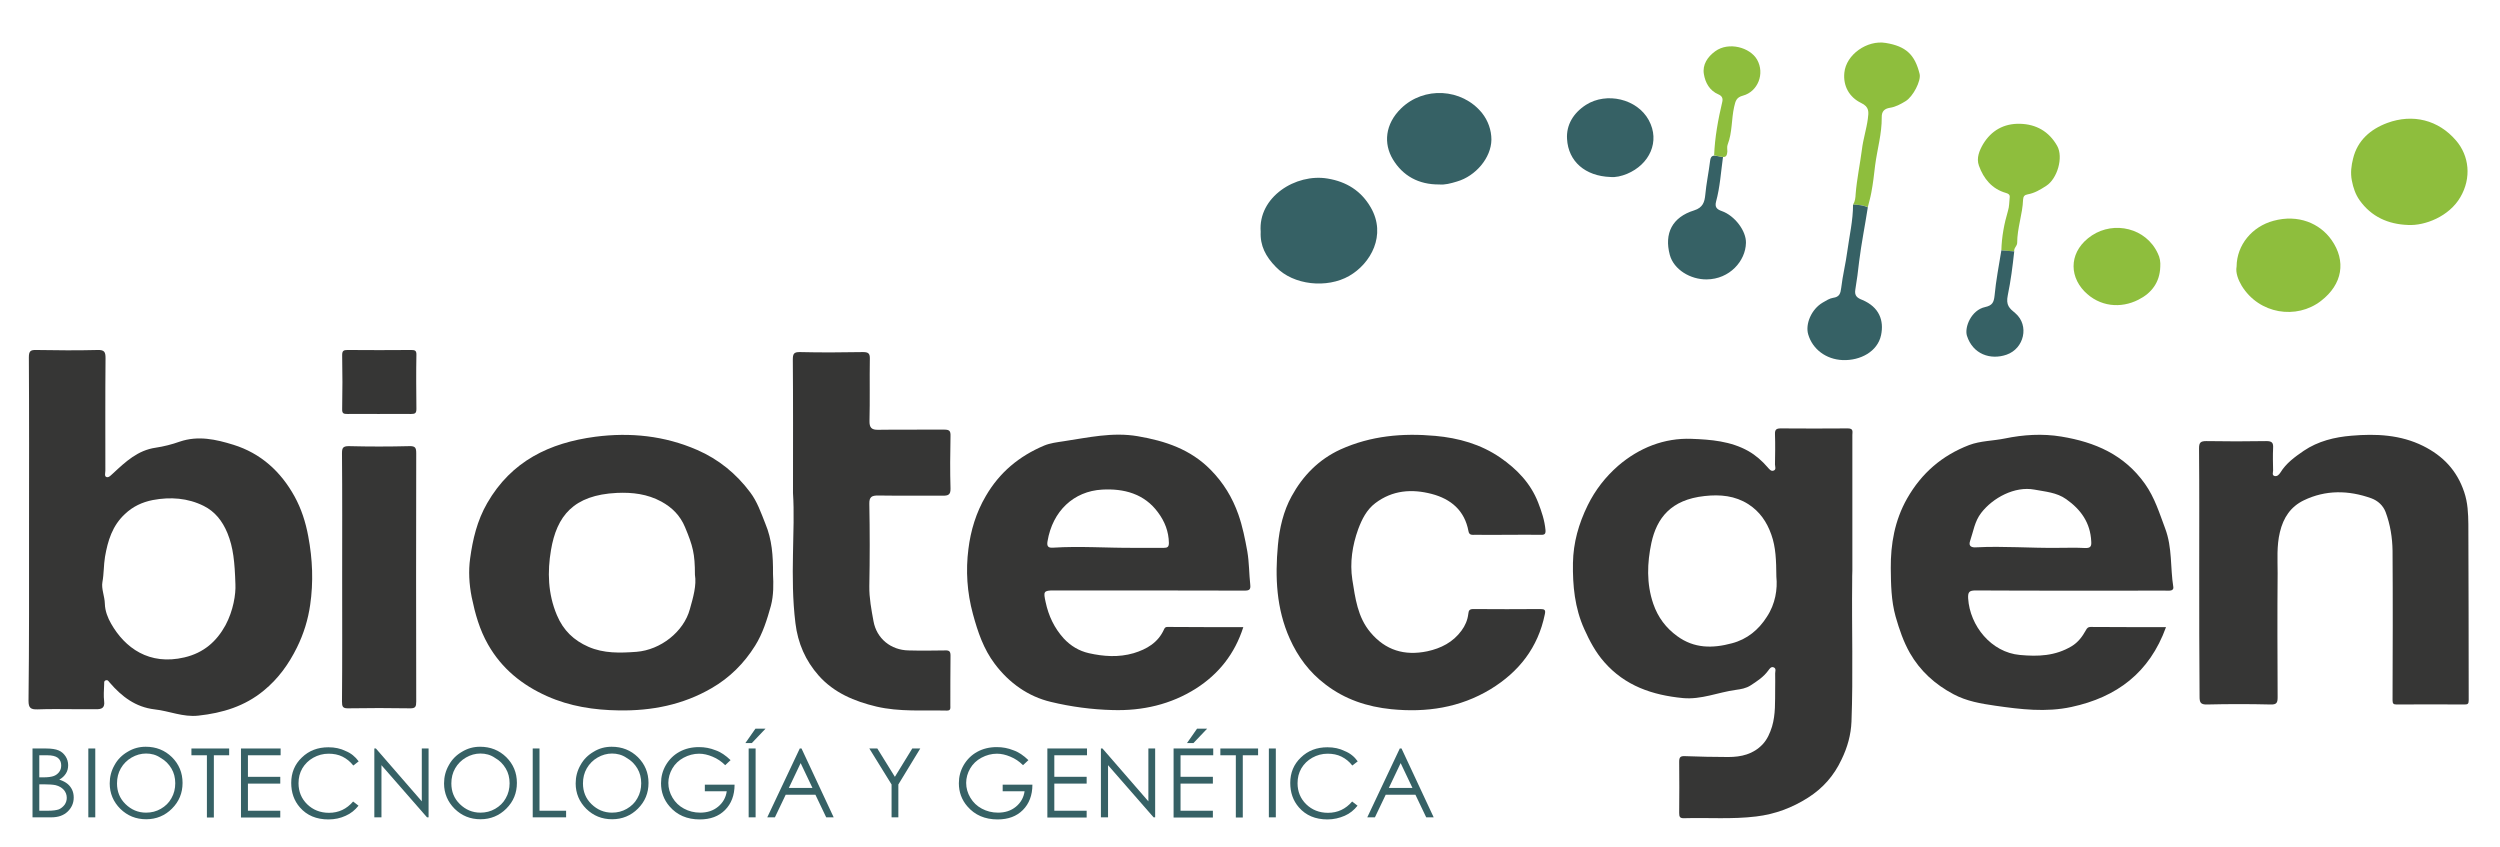 <?xml version="1.0" encoding="utf-8"?>
<!-- Generator: Adobe Illustrator 24.1.0, SVG Export Plug-In . SVG Version: 6.00 Build 0)  -->
<svg version="1.1" xmlns="http://www.w3.org/2000/svg" xmlns:xlink="http://www.w3.org/1999/xlink" x="0px" y="0px"
	 viewBox="0 0 1437.9 487.1" style="enable-background:new 0 0 1437.9 487.1;" xml:space="preserve">
<style type="text/css">
	.st0{fill:#363635;}
	.st1{fill:#366165;}
	.st2{fill:#8EBE3D;}
</style>
<g id="Capa_1">
	<path class="st0" d="M1065.3,334.5c-0.3,26.8,0.6,53.7-0.4,80.5c-0.3,7.6-2.3,14.8-5.7,21.8c-4.4,9.4-10.8,16.6-19.3,22
		c-9.1,5.8-19,9.5-29.8,10.8c-13.8,1.7-27.6,0.6-41.4,1c-2.5,0.1-2.9-0.8-2.9-3c0.1-9.8,0.1-19.6,0-29.5c0-2.6,0.7-3.3,3.3-3.2
		c8.3,0.3,16.6,0.5,24.9,0.5c7.5,0,14.4-1.6,19.8-7.3c2.7-2.9,4.2-6.4,5.4-10.2c2.1-7.1,1.7-14.3,1.8-21.5c0-3,0.1-6.1,0-9.1
		c0-1.1,0.7-2.7-0.7-3.4c-1.7-0.8-2.6,0.9-3.3,1.8c-2.7,3.7-6.4,6.1-10.1,8.5c-2.6,1.7-5.6,2.2-8.6,2.6c-10.2,1.4-19.8,5.7-30.4,4.7
		c-17.5-1.7-33.2-7-45.2-20.7c-5-5.7-8.4-12.1-11.5-19c-5.5-12.2-6.7-25-6.5-38c0.2-11.7,3.3-22.6,8.5-33.2
		c4.4-8.9,10.2-16.3,17.5-22.7c12.1-10.4,26.6-16.1,42.2-15.5c11,0.4,22.6,1.3,32.8,7.1c4.2,2.4,7.8,5.6,11,9.3
		c0.9,1,1.9,2.4,3.3,1.9c1.8-0.5,0.9-2.4,0.9-3.6c0.1-5.8,0.2-11.6,0-17.4c-0.1-2.6,0.8-3.3,3.3-3.3c12.9,0.1,25.7,0.1,38.6,0
		c3.4,0,2.6,2,2.6,3.8c0,26,0,52,0,78C1065.3,330.3,1065.3,332.4,1065.3,334.5z M1021.7,331.8c-0.1-9.6-0.3-17-2.9-24.3
		c-2.6-7.4-6.7-13.3-13.2-17.5c-7.7-4.9-16.1-5.7-25.2-4.7c-19.4,2.1-27.5,12.7-30.6,27c-2.4,11.4-2.9,23.3,1.1,35
		c2.7,7.8,7.3,13.9,13.8,18.6c9.7,7.1,20.3,7.1,31.4,4.1c8.8-2.3,15.4-7.8,20.1-15.2C1021.2,347.3,1022.4,338.7,1021.7,331.8z"/>
	<path class="st0" d="M16.7,304.3c0-32.9,0.1-65.8-0.1-98.8c0-3.6,1-4.3,4.3-4.2c11.8,0.2,23.5,0.3,35.3,0c3.9-0.1,4.5,1.2,4.5,4.7
		c-0.2,21.6-0.1,43.2-0.1,64.7c0,1.3-0.7,3.3,0.7,3.7c1.4,0.4,2.6-1.2,3.9-2.3c7-6.5,14-13.1,24.3-14.6c4.7-0.7,9.4-1.9,13.9-3.5
		c10.6-3.6,20.8-1.3,30.8,1.8c15.8,4.9,27.3,15.4,35.2,29.7c3.9,7.1,6.4,14.8,7.9,23c2.5,13.2,3,26.3,1.1,39.4
		c-1.2,8.4-3.7,16.6-7.6,24.5c-4.8,9.7-10.8,18-19.1,24.8c-10.9,9-23.7,12.9-37.6,14.4c-8.8,1-16.8-2.7-25.2-3.6
		c-11-1.3-18.9-7.4-25.8-15.4c-0.7-0.8-1.1-1.7-2.3-1.3c-1.2,0.4-0.8,1.6-0.9,2.5c-0.1,3.2-0.4,6.4,0,9.5c0.5,3.9-1.5,4.7-4.7,4.6
		c-3.7,0-7.5,0-11.2,0c-7.5,0-14.9-0.2-22.4,0.1c-3.8,0.1-5.2-0.7-5.2-4.9C16.8,370.1,16.7,337.2,16.7,304.3z M135.4,336
		c-0.4-12.7-1.2-21.1-4.6-29.4c-2.9-7-7.2-12.4-13.6-15.6c-9.2-4.6-19.2-5.3-29.3-3.4c-6.1,1.2-11.5,3.7-16.1,8.1
		c-7.2,6.7-9.8,15.3-11.4,24.5c-0.8,4.8-0.6,9.7-1.5,14.6c-0.7,3.8,1.3,8.2,1.4,12.4c0.1,4.2,1.7,8.2,3.6,11.5
		c7.9,13.9,21.9,24.2,42.2,19.4c11.1-2.6,18.5-9.2,23.6-18.5C134.2,351.2,135.7,341.7,135.4,336z"/>
	<path class="st0" d="M715.1,360.7c-4.9,15.4-14.2,27-27.2,35.3c-14.5,9.2-30.8,12.9-47.9,12.4c-12-0.3-24-1.9-35.6-4.7
		c-13-3.1-23.9-10.8-32.2-21.8c-6.5-8.6-9.8-18.4-12.6-28.7c-3.4-12.5-4.2-25-2.6-37.5c1.3-10.5,4.4-20.9,10-30.4
		c7.9-13.6,19.1-22.9,33.5-29c3.6-1.5,7.4-1.9,11.2-2.5c14.1-2.1,28.1-5.4,42.7-2.9c15.8,2.7,30.3,7.5,41.9,19.3
		c7.4,7.5,12.5,15.9,16,25.8c2.4,6.9,3.8,13.9,5.1,21.1c1.1,6.4,1,12.8,1.7,19.2c0.3,2.8-0.5,3.4-3.3,3.4
		c-36.5-0.1-73-0.1-109.6-0.1c-6.1,0-6.1,0.7-4.8,6.7c1.7,8,5,14.9,10.4,20.9c4,4.3,8.8,7.2,14.5,8.5c8.5,1.9,17.1,2.5,25.7,0
		c7.6-2.3,14.1-6.1,17.5-13.7c0.5-1.2,1.1-1.4,2.1-1.4C685.9,360.7,700.2,360.7,715.1,360.7z M652.4,315.1c5.7,0,11.3,0,17,0
		c2,0,2.9-0.5,2.9-2.8c-0.1-6.6-2.4-12.4-6.2-17.5c-7.9-10.9-19.8-13.9-32.2-13.2c-16.3,0.9-28.5,12.3-31.4,29.7
		c-0.5,2.8,0.3,3.9,3.1,3.7C621.2,314,636.8,315.2,652.4,315.1z"/>
	<path class="st0" d="M1245.8,360.7c-9.5,26.3-28.4,40.3-54.3,45.9c-14.7,3.2-29.3,1.4-43.9-0.7c-8.3-1.2-16.5-2.6-24-6.6
		c-10.6-5.6-19.2-13.4-25.1-23.7c-3.7-6.5-6.1-13.6-8.2-20.9c-2.6-9.3-2.7-18.7-2.8-27.9c-0.1-13.8,2.2-27.4,9.4-40.1
		c8.4-14.7,20.1-24.7,35.6-30.7c6.6-2.5,13.8-2.4,20.6-3.8c10.7-2.2,21.6-2.9,32.5-1.1c19.4,3.2,36.2,10.4,48.1,27.2
		c5.6,7.9,8.3,16.8,11.6,25.6c4.2,11.1,2.9,22.5,4.7,33.7c0.2,1.3-0.6,2-1.9,2.1c-1,0.1-1.9,0-2.9,0c-36.3,0-72.5,0.1-108.8-0.1
		c-3.7,0-4.6,0.8-4.4,4.6c1,15.8,13.3,31,29.7,32.5c10.6,1,20.4,0.6,29.8-5c3.8-2.3,6.2-5.6,8.2-9.2c0.7-1.3,1.3-1.9,2.7-1.9
		C1216.6,360.7,1230.8,360.7,1245.8,360.7z M1183.5,315.1c5.3,0,10.5-0.2,15.8,0.1c3.1,0.1,3.7-1,3.5-3.8
		c-0.5-10.7-5.9-18.3-14.4-24.3c-5.5-3.9-12-4.3-18.3-5.5c-11.3-2.1-23.9,4.7-30.6,13.4c-3.8,4.9-4.5,10.7-6.4,16.2
		c-1.1,3.2,1.2,3.8,3.6,3.6C1152.3,314,1167.9,315.3,1183.5,315.1z"/>
	<path class="st0" d="M444.6,330.1c0.3,5.7,0.4,12.2-1.2,18.3c-2.2,7.9-4.7,16-9.1,23c-6.3,10.1-14.6,18.4-25,24.4
		c-16.5,9.6-34.5,13.1-53.3,12.8c-14.3-0.2-28.2-2.3-41.4-8.2c-14.3-6.4-26-15.8-33.9-29.7c-4.9-8.6-7.4-17.6-9.4-27.2
		c-1.5-7.6-1.9-15.1-0.9-22.3c1.5-11,4-21.7,9.8-31.8c14-24.3,35.9-34.7,62.2-38.2c20.1-2.6,39.8-0.6,58.6,7.6
		c12.4,5.4,22.5,13.7,30.5,24.4c4,5.3,6.2,11.7,8.7,18C444,310.3,444.7,319.7,444.6,330.1z M399.7,330.6c0-12.2-1.2-16.6-5.7-27.4
		c-2.8-6.7-7.4-11.3-13.6-14.7c-8.1-4.4-16.7-5.4-25.6-5c-25,1.2-34.6,13.3-37.9,32.9c-2.1,12.4-1.8,25.1,3.4,37.4
		c3.7,8.8,9.7,14.5,18.1,18.2c8.9,3.9,18.3,3.6,27.7,2.9c13.8-1.1,27.2-11.5,30.7-24.6C398.7,343.6,400.7,336.6,399.7,330.6z"/>
	<path class="st0" d="M1264.9,329.7c0-23.9,0.1-47.9-0.1-71.8c0-3.3,0.8-4.2,4.2-4.2c11.5,0.2,23,0.2,34.5,0c3.2,0,4.1,0.9,3.9,4
		c-0.2,4.3-0.1,8.6,0,12.9c0,1.1-0.8,2.8,0.9,3.2c1.5,0.3,2.5-0.8,3.3-2c3.3-5.4,8.3-9,13.4-12.5c8.3-5.6,17.8-7.9,27.5-8.7
		c14.1-1.2,28.1-0.6,41.2,5.9c11.4,5.7,19.4,14,23.6,26.5c2.1,6.2,2.3,12.3,2.4,18.4c0.2,33.8,0.1,67.5,0.2,101.3
		c0,2.1-0.5,2.5-2.4,2.5c-13-0.1-26-0.1-39,0c-1.9,0-2.4-0.5-2.4-2.5c0.1-28.6,0.2-57.3,0-85.9c-0.1-7.5-1.3-15.1-4-22.3
		c-1.4-3.7-4.4-6.5-8.2-7.9c-13.1-4.7-26.3-4.9-38.9,1.2c-7.4,3.6-11.7,9.8-13.7,18.3c-1.9,7.9-1.3,15.7-1.3,23.5
		c-0.2,23.8-0.1,47.6,0,71.4c0,3.1-0.5,4.3-4,4.2c-12.2-0.3-24.4-0.3-36.5,0c-3.9,0.1-4.4-1.2-4.4-4.6
		C1264.9,377,1264.9,353.4,1264.9,329.7z"/>
	<path class="st0" d="M867.5,307.6c-6.4,0-12.7,0.1-19.1,0c-1.5,0-3.4,0.4-3.8-2.1c-2.2-11.9-10.1-18.5-21.1-21.4
		c-11.5-3-22.6-2.2-32.5,5.3c-5,3.8-7.7,9.3-9.8,14.9c-3.4,9.4-4.9,19.3-3.4,29.1c1.7,10.6,3,21.5,10.4,30.3
		c8.7,10.4,19.7,13.6,32.7,10.9c7.9-1.7,14.8-5.2,19.7-11.9c2.1-2.8,3.5-6.1,3.9-9.6c0.2-2,0.7-2.8,2.9-2.8
		c12.9,0.1,25.7,0.1,38.6,0c2.4,0,3.1,0.5,2.5,3.1c-3.9,19-14.8,33-31.2,43c-17.7,10.7-36.9,13.5-57.1,11.5
		c-13.8-1.4-26.6-5.6-37.8-14.2c-9.3-7-15.9-15.9-20.6-26.4c-7.7-17.2-8.5-35.3-6.8-53.7c0.9-9.9,3.2-19.7,7.9-28.2
		c6.4-11.7,15.5-21.1,28.1-26.9c17.5-7.9,35.8-9.5,54.5-7.8c13.4,1.2,26.2,4.8,37.4,12.5c9.5,6.6,17.4,14.6,21.8,25.9
		c2,5.2,3.7,10.2,4.2,15.7c0.2,2.3-0.5,2.9-2.7,2.8C880,307.5,873.7,307.6,867.5,307.6z"/>
	<path class="st0" d="M456.1,283.6c0-29.1,0.1-52.9-0.1-76.7c0-3.3,0.5-4.5,4.2-4.4c12,0.3,24.1,0.2,36.1,0c2.9,0,4.1,0.6,4,3.8
		c-0.2,11.9,0.1,23.8-0.2,35.7c-0.1,4,1.2,5.3,5.1,5.2c12.6-0.2,25.2,0,37.8-0.1c2.9,0,3.8,0.6,3.7,3.6c-0.2,10.1-0.3,20.2,0,30.3
		c0.1,3.6-1.4,4.1-4.3,4.1c-12.5-0.1-24.9,0.1-37.4-0.1c-3.5,0-5.1,0.7-5,4.8c0.3,15.8,0.3,31.5,0,47.3c-0.1,6.9,1.2,13.6,2.4,20.2
		c1.8,10,10,16.6,20.1,16.8c7.1,0.2,14.1,0.1,21.2,0c2.4-0.1,3,0.7,3,3c-0.1,9.5-0.1,19.1-0.1,28.6c0,1.5,0.4,3.1-2.1,3
		c-13.5-0.3-27.1,0.8-40.4-2.3c-12.6-3-24.4-7.9-33.2-17.8c-7.6-8.6-12-18.6-13.4-30.2C454.2,331.6,457.5,304.9,456.1,283.6z"/>
	<path class="st0" d="M196.8,332.2c0-23.8,0.1-47.6-0.1-71.4c0-3,0.4-4.2,3.9-4.2c11.6,0.3,23.2,0.3,34.9,0c3.5-0.1,3.9,1.1,3.9,4.2
		c-0.1,47.6-0.1,95.2,0,142.7c0,2.9-0.4,4-3.7,3.9c-11.8-0.2-23.5-0.2-35.3,0c-3.3,0.1-3.7-1-3.7-3.9
		C196.9,379.8,196.8,356,196.8,332.2z"/>
	<path class="st1" d="M725.1,133.3c-1.6-20,20.2-33.7,38.5-30.6c10.9,1.8,19.3,7.1,24.8,16.6c9.2,15.9,0,32.3-12.4,39.4
		c-12.7,7.3-32.1,5.4-42.2-5.2C728,147.6,724.7,141.3,725.1,133.3z"/>
	<path class="st2" d="M1385.1,129.4c-11.5-0.4-21.2-4.7-28-14.3c-2.3-3.3-3.6-7-4.4-11.2c-0.9-4.5-0.3-8.7,0.7-12.7
		c2.5-10.4,10-16.9,19.7-20.5c14.7-5.4,29.4-1.7,39.5,10.1c7.6,8.8,9,21.5,2.5,32.6C1408.6,124.6,1394.6,129.9,1385.1,129.4z"/>
	<path class="st2" d="M1286.4,153.3c0.1-12.4,8.9-23,21.2-26.3c14.3-3.9,26.7,1.5,33.4,11c8.5,12.1,6.4,25.5-6.1,35.1
		c-14,10.8-35.5,7.7-45.6-8.8C1287.4,161.1,1285.7,156.9,1286.4,153.3z"/>
	<path class="st1" d="M827.8,106.1c-11.9,0.1-21-5-26.7-14.5c-5.4-9-4.5-20.2,4.7-29.2c13.1-12.8,35-11.7,46.6,2.6
		c3.5,4.4,5.4,9.9,5.4,15.3c-0.1,10.5-9.1,21-19.8,24.1C834.4,105.5,831,106.4,827.8,106.1z"/>
	<path class="st2" d="M1065.8,117.7c1.2-1.9,1.4-4,1.5-6.2c0.7-8.6,2.5-17,3.6-25.5c0.7-5.9,2.6-11.6,3.4-17.6
		c0.5-3.9,1-6.9-3.9-9.2c-6.8-3.3-10.4-9.8-9.6-17.4c1-10.4,13.1-18.9,23.8-17.1c11.7,1.9,16.8,6.8,19.5,17.9
		c0.9,3.9-3.8,13-8.1,15.6c-2.8,1.7-5.7,3.3-9,3.8c-3.1,0.5-4.8,2-4.7,5.5c0.1,9.4-2.6,18.4-3.8,27.6c-0.6,5.2-1.2,10.5-2.2,15.7
		c-0.5,2.8-1.3,5.5-2,8.3C1071.6,118.1,1068.8,117.7,1065.8,117.7z"/>
	<path class="st1" d="M926.3,101.8c-14.6-0.5-24.3-9-25-21.9c-0.5-8,3.6-14.9,10.9-19.6c11.8-7.5,29.4-3.5,36.1,8.8
		c6.7,12.3,0.4,25.5-12.5,30.9C932.6,101.3,929.2,102.1,926.3,101.8z"/>
	<path class="st2" d="M1151.1,144c0.2-7.7,1.6-15.3,3.8-22.7c0.8-2.5,0.7-5.2,1-7.8c0.2-1.6-0.8-2.1-2.1-2.5
		c-8.1-2.3-12.9-8.2-15.6-15.7c-1.6-4.4,0.3-8.8,2.4-12.4c4.7-7.8,11.9-11.9,21.1-11.7c9.4,0.2,16.8,4.4,21.5,12.7
		c3.7,6.6,0.1,18.9-6.3,23c-3.4,2.2-6.7,4.2-10.7,4.9c-1.8,0.3-2.5,1.2-2.6,3c-0.3,8.4-3.4,16.4-3.4,24.9c0,1.8-2,2.9-1.7,4.9
		C1156,144.4,1153.6,144.2,1151.1,144z"/>
	<path class="st2" d="M1242.5,153.5c-0.3,8.9-5,15.1-12.6,18.9c-10,5.1-22.3,4.2-31.1-4.9c-9.2-9.6-8.4-23.6,4.4-32.1
		c12.7-8.4,31.1-4.4,37.9,10.4C1242.3,148.1,1242.7,150.8,1242.5,153.5z"/>
	<path class="st1" d="M991,90.3c-1.2,8.6-1.7,17.3-4,25.7c-0.8,3.1,0.4,4.4,3.3,5.4c7.4,2.6,14.1,11.4,13.9,18.3
		c-0.2,10.4-9.4,20.9-22.6,21c-9.3,0.1-18.9-5.6-21.2-14.1c-3.3-12.4,1.4-21.7,14-25.6c5.1-1.6,6-4.9,6.4-8.9
		c0.6-6.6,2-13.1,2.8-19.7c0.2-1.5,0.6-2.7,2.3-2.9C987.6,89.7,989.3,90,991,90.3z"/>
	<path class="st1" d="M1065.8,117.7c2.9,0,5.8,0.4,8.5,1.5c-1.6,10.4-3.7,20.7-5,31.2c-0.6,5.4-1.3,10.9-2.2,16.2
		c-0.6,3.6,1.2,4.8,4,5.9c9.8,4.1,12.6,11.9,10.8,20.3c-2,9.4-11.9,14.7-22.1,14.3c-9.5-0.4-17.3-6.2-19.8-14.8
		c-1.7-5.8,1.7-14.4,8.4-18.3c1.9-1.1,3.9-2.4,5.9-2.7c3.7-0.5,4.3-2.5,4.7-5.8c0.8-7,2.6-14,3.5-21
		C1063.7,135.6,1065.8,126.8,1065.8,117.7z"/>
	<path class="st0" d="M217.7,238.1c-5.9,0-11.9-0.1-17.8,0c-2.2,0-3.2-0.2-3.1-2.8c0.2-10.4,0.2-20.7,0-31.1c0-2.5,0.9-2.9,3.1-2.9
		c12.2,0.1,24.3,0.1,36.5,0c2.1,0,3.2,0.2,3.1,2.8c-0.2,10.4-0.1,20.7,0,31.1c0,2.5-0.8,2.9-3.1,2.9
		C230.2,238,224,238.1,217.7,238.1z"/>
	<path class="st2" d="M991,90.3c-1.7-0.3-3.4-0.6-5.1-0.9c0.4-10.5,2.3-20.7,4.7-30.9c0.5-2.2-0.4-3.4-2.2-4.2
		c-5.2-2.2-7.6-6.8-8.4-11.7c-0.9-5.4,2.1-9.9,6.5-13.1c7.8-5.7,20.1-2.2,24.1,4.8c4.6,8.1,0.4,18.4-8.1,20.7c-3.8,1-4.3,3-5.1,6.5
		c-1.6,7.1-1,14.6-3.7,21.6c-0.5,1.2-0.2,2.7-0.2,4.1C993.3,88.9,993.1,90.4,991,90.3z"/>
	<path class="st1" d="M1151.1,144c2.5,0.2,4.9,0.4,7.4,0.6c-0.9,8.5-2,17-3.7,25.2c-1.2,5.8,0.9,7.5,4.4,10.4c8.1,7,5,20.3-5.1,23.8
		c-9.2,3.2-19.4-0.2-22.8-10.9c-1.5-4.9,2.5-14.8,10.5-16.5c4.1-0.9,5-2.7,5.4-6.6C1148,161.3,1149.7,152.7,1151.1,144z"/>
	<g>
		<path class="st1" d="M18.7,430.5h7.8c3.1,0,5.6,0.4,7.2,1.1c1.7,0.7,3,1.9,4,3.4c1,1.5,1.5,3.3,1.5,5.1c0,1.8-0.4,3.4-1.3,4.8
			c-0.9,1.4-2.1,2.6-3.8,3.5c2.1,0.7,3.6,1.5,4.8,2.5c1.1,0.9,2,2.1,2.6,3.4c0.6,1.3,0.9,2.8,0.9,4.4c0,3.2-1.2,5.9-3.5,8.1
			c-2.3,2.2-5.4,3.3-9.4,3.3H18.7V430.5z M22.6,434.4v12.7h2.3c2.8,0,4.8-0.3,6.1-0.8c1.3-0.5,2.3-1.3,3.1-2.4
			c0.8-1.1,1.1-2.3,1.1-3.7c0-1.8-0.6-3.2-1.9-4.3c-1.3-1-3.3-1.5-6.1-1.5H22.6z M22.6,451.1v15.2h4.9c2.9,0,5-0.3,6.4-0.8
			c1.3-0.6,2.4-1.5,3.3-2.7c0.8-1.2,1.2-2.5,1.2-3.9c0-1.8-0.6-3.3-1.7-4.6c-1.2-1.3-2.7-2.2-4.7-2.7c-1.4-0.3-3.7-0.5-7-0.5H22.6z"
			/>
		<path class="st1" d="M50.8,430.5h4v39.6h-4V430.5z"/>
		<path class="st1" d="M83.8,429.5c6,0,11,2,15.1,6c4,4,6.1,8.9,6.1,14.8c0,5.8-2,10.7-6.1,14.8c-4,4-9,6.1-14.8,6.1
			c-5.9,0-10.8-2-14.9-6c-4-4-6.1-8.9-6.1-14.6c0-3.8,0.9-7.3,2.8-10.6c1.8-3.3,4.4-5.8,7.5-7.6C76.7,430.4,80.1,429.5,83.8,429.5z
			 M84,433.4c-2.9,0-5.7,0.8-8.3,2.3c-2.6,1.5-4.7,3.6-6.2,6.2c-1.5,2.6-2.2,5.5-2.2,8.7c0,4.7,1.6,8.7,4.9,11.9
			c3.3,3.2,7.2,4.9,11.8,4.9c3.1,0,5.9-0.7,8.5-2.2s4.7-3.5,6.1-6.1c1.5-2.6,2.2-5.5,2.2-8.6c0-3.1-0.7-6-2.2-8.5
			c-1.5-2.5-3.5-4.6-6.2-6.1C89.8,434.1,87,433.4,84,433.4z"/>
		<path class="st1" d="M110.1,434.4v-3.9h21.7v3.9H123v35.8h-4v-35.8H110.1z"/>
		<path class="st1" d="M138.7,430.5h22.7v3.9h-18.8v12.4h18.6v3.9h-18.6v15.6h18.6v3.9h-22.6V430.5z"/>
		<path class="st1" d="M206.3,437.9l-3.1,2.4c-1.7-2.2-3.8-3.9-6.2-5.1c-2.4-1.2-5.1-1.7-8-1.7c-3.2,0-6.1,0.8-8.8,2.3
			c-2.7,1.5-4.8,3.6-6.3,6.1c-1.5,2.6-2.2,5.4-2.2,8.6c0,4.8,1.7,8.9,5,12.1c3.3,3.2,7.5,4.9,12.5,4.9c5.6,0,10.2-2.2,13.9-6.5
			l3.1,2.4c-2,2.5-4.4,4.5-7.4,5.8c-3,1.4-6.3,2.1-9.9,2.1c-6.9,0-12.4-2.3-16.4-6.9c-3.4-3.9-5-8.6-5-14.1c0-5.8,2-10.7,6.1-14.6
			c4.1-4,9.2-5.9,15.3-5.9c3.7,0,7,0.7,10,2.2C201.9,433.2,204.3,435.2,206.3,437.9z"/>
		<path class="st1" d="M215.3,470.1v-39.6h0.9l26.4,30.4v-30.4h3.9v39.6h-0.9l-26.2-30v30H215.3z"/>
		<path class="st1" d="M276.1,429.5c6,0,11,2,15.1,6c4,4,6.1,8.9,6.1,14.8c0,5.8-2,10.7-6.1,14.8c-4,4-9,6.1-14.8,6.1
			c-5.9,0-10.8-2-14.9-6c-4-4-6.1-8.9-6.1-14.6c0-3.8,0.9-7.3,2.8-10.6c1.8-3.3,4.4-5.8,7.5-7.6C269,430.4,272.4,429.5,276.1,429.5z
			 M276.3,433.4c-2.9,0-5.7,0.8-8.3,2.3c-2.6,1.5-4.7,3.6-6.2,6.2c-1.5,2.6-2.2,5.5-2.2,8.7c0,4.7,1.6,8.7,4.9,11.9
			c3.3,3.2,7.2,4.9,11.8,4.9c3.1,0,5.9-0.7,8.5-2.2s4.7-3.5,6.1-6.1c1.5-2.6,2.2-5.5,2.2-8.6c0-3.1-0.7-6-2.2-8.5
			c-1.5-2.5-3.5-4.6-6.2-6.1C282.1,434.1,279.3,433.4,276.3,433.4z"/>
		<path class="st1" d="M306.3,430.5h4v35.8h15.3v3.8h-19.2V430.5z"/>
		<path class="st1" d="M351.8,429.5c6,0,11,2,15.1,6c4,4,6.1,8.9,6.1,14.8c0,5.8-2,10.7-6.1,14.8c-4,4-9,6.1-14.8,6.1
			c-5.9,0-10.8-2-14.9-6c-4-4-6.1-8.9-6.1-14.6c0-3.8,0.9-7.3,2.8-10.6c1.8-3.3,4.4-5.8,7.5-7.6
			C344.6,430.4,348.1,429.5,351.8,429.5z M352,433.4c-2.9,0-5.7,0.8-8.3,2.3c-2.6,1.5-4.7,3.6-6.2,6.2c-1.5,2.6-2.2,5.5-2.2,8.7
			c0,4.7,1.6,8.7,4.9,11.9c3.3,3.2,7.2,4.9,11.8,4.9c3.1,0,5.9-0.7,8.5-2.2s4.7-3.5,6.1-6.1c1.5-2.6,2.2-5.5,2.2-8.6
			c0-3.1-0.7-6-2.2-8.5c-1.5-2.5-3.5-4.6-6.2-6.1C357.8,434.1,354.9,433.4,352,433.4z"/>
		<path class="st1" d="M420.2,437.2l-3.1,2.9c-2.2-2.2-4.6-3.8-7.3-4.9c-2.6-1.1-5.2-1.7-7.7-1.7c-3.1,0-6.1,0.8-8.9,2.3
			c-2.8,1.5-5,3.6-6.5,6.2c-1.5,2.6-2.3,5.4-2.3,8.3c0,3,0.8,5.8,2.4,8.5c1.6,2.7,3.8,4.8,6.6,6.3c2.8,1.5,5.9,2.3,9.3,2.3
			c4.1,0,7.5-1.1,10.3-3.4c2.8-2.3,4.5-5.3,5-8.9h-12.6v-3.8h17.1c0,6.1-1.9,11-5.5,14.6c-3.6,3.6-8.4,5.4-14.5,5.4
			c-7.3,0-13.1-2.5-17.4-7.5c-3.3-3.8-4.9-8.3-4.9-13.3c0-3.8,0.9-7.2,2.8-10.5c1.9-3.2,4.5-5.8,7.8-7.6s7-2.7,11.2-2.7
			c3.4,0,6.5,0.6,9.5,1.8C414.5,432.5,417.4,434.5,420.2,437.2z"/>
		<path class="st1" d="M434.5,419.1h5.8l-7.9,8.3h-3.7L434.5,419.1z M430.6,430.5h4v39.6h-4V430.5z"/>
		<path class="st1" d="M461,430.5l18.5,39.6h-4.3l-6.2-13h-17.1l-6.2,13h-4.4l18.7-39.6H461z M460.5,438.9l-6.8,14.3h13.6
			L460.5,438.9z"/>
		<path class="st1" d="M500,430.5h4.6l10.1,16.3l10-16.3h4.6l-12.6,20.7v18.9h-3.9v-18.9L500,430.5z"/>
		<path class="st1" d="M591.5,437.2l-3.1,2.9c-2.2-2.2-4.6-3.8-7.3-4.9c-2.6-1.1-5.2-1.7-7.7-1.7c-3.1,0-6.1,0.8-8.9,2.3
			c-2.8,1.5-5,3.6-6.5,6.2c-1.5,2.6-2.3,5.4-2.3,8.3c0,3,0.8,5.8,2.4,8.5c1.6,2.7,3.8,4.8,6.6,6.3c2.8,1.5,5.9,2.3,9.3,2.3
			c4.1,0,7.5-1.1,10.3-3.4c2.8-2.3,4.5-5.3,5-8.9h-12.6v-3.8h17.1c0,6.1-1.9,11-5.5,14.6c-3.6,3.6-8.4,5.4-14.5,5.4
			c-7.3,0-13.1-2.5-17.4-7.5c-3.3-3.8-4.9-8.3-4.9-13.3c0-3.8,0.9-7.2,2.8-10.5c1.9-3.2,4.5-5.8,7.8-7.6s7-2.7,11.2-2.7
			c3.4,0,6.5,0.6,9.5,1.8C585.8,432.5,588.7,434.5,591.5,437.2z"/>
		<path class="st1" d="M602.5,430.5h22.7v3.9h-18.8v12.4h18.6v3.9h-18.6v15.6h18.6v3.9h-22.6V430.5z"/>
		<path class="st1" d="M633.2,470.1v-39.6h0.9l26.4,30.4v-30.4h3.9v39.6h-0.9l-26.2-30v30H633.2z"/>
		<path class="st1" d="M675.1,430.5h22.7v3.9h-18.8v12.4h18.6v3.9h-18.6v15.6h18.6v3.9h-22.6V430.5z M688.5,419.1h5.8l-7.9,8.3h-3.7
			L688.5,419.1z"/>
		<path class="st1" d="M701.9,434.4v-3.9h21.7v3.9h-8.8v35.8h-4v-35.8H701.9z"/>
		<path class="st1" d="M729.8,430.5h4v39.6h-4V430.5z"/>
		<path class="st1" d="M780.9,437.9l-3.1,2.4c-1.7-2.2-3.8-3.9-6.2-5.1c-2.4-1.2-5.1-1.7-8-1.7c-3.2,0-6.1,0.8-8.8,2.3
			c-2.7,1.5-4.8,3.6-6.3,6.1c-1.5,2.6-2.2,5.4-2.2,8.6c0,4.8,1.7,8.9,5,12.1c3.3,3.2,7.5,4.9,12.5,4.9c5.6,0,10.2-2.2,13.9-6.5
			l3.1,2.4c-2,2.5-4.4,4.5-7.4,5.8s-6.3,2.1-9.9,2.1c-6.9,0-12.4-2.3-16.4-6.9c-3.4-3.9-5-8.6-5-14.1c0-5.8,2-10.7,6.1-14.6
			c4.1-4,9.2-5.9,15.3-5.9c3.7,0,7,0.7,10,2.2C776.5,433.2,779,435.2,780.9,437.9z"/>
		<path class="st1" d="M806.1,430.5l18.5,39.6h-4.3l-6.2-13H797l-6.2,13h-4.4l18.7-39.6H806.1z M805.6,438.9l-6.8,14.3h13.6
			L805.6,438.9z"/>
	</g>
</g>
<g id="Capa_2">
</g>
</svg>
